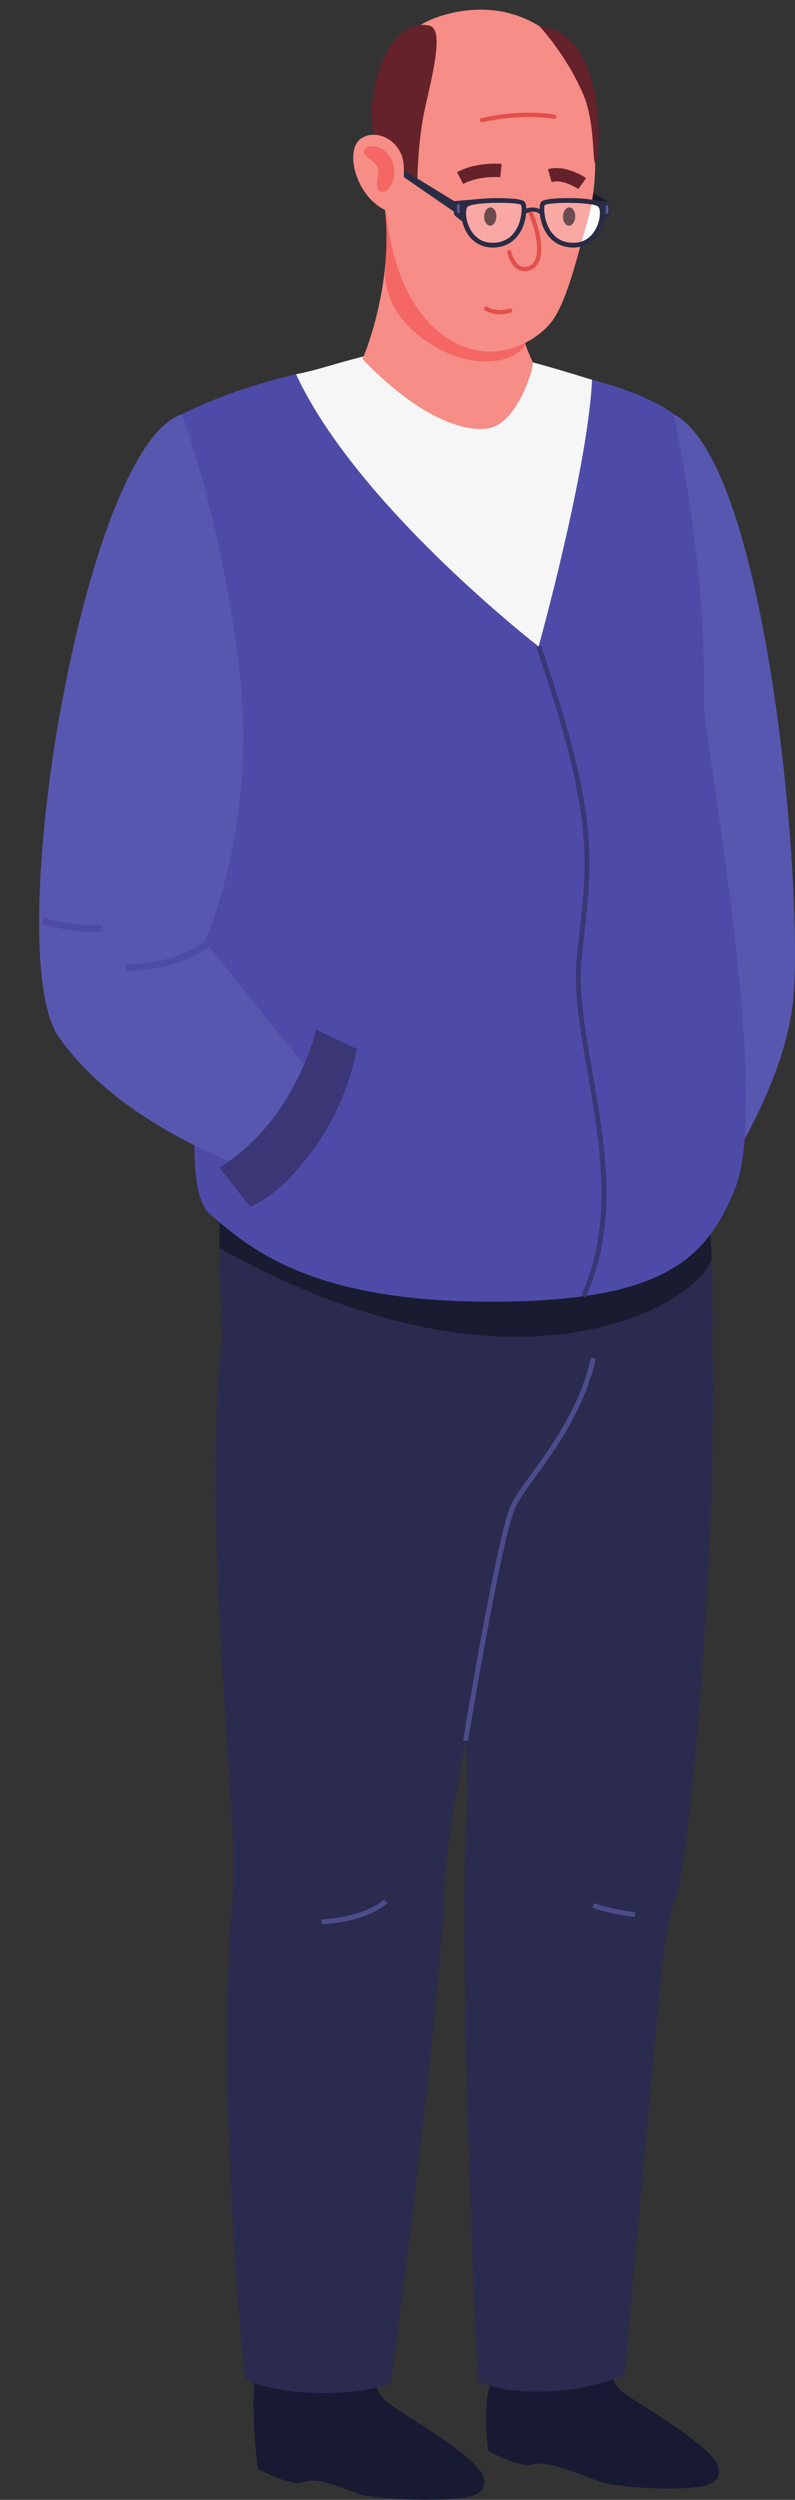 <?xml version="1.0" encoding="UTF-8"?>
<!DOCTYPE svg PUBLIC '-//W3C//DTD SVG 1.0//EN'
          'http://www.w3.org/TR/2001/REC-SVG-20010904/DTD/svg10.dtd'>
<svg height="3777.7" preserveAspectRatio="xMidYMid meet" version="1.0" viewBox="-59.2 -14.6 1202.7 3777.7" width="1202.7" xmlns="http://www.w3.org/2000/svg" xmlns:xlink="http://www.w3.org/1999/xlink" zoomAndPan="magnify"
><rect x="-59.2" y="-14.6" width="1202.7" height="3777.7" fill="#333333" stroke="none"/><defs
  ><clipPath id="a"
    ><path d="M 838 611 L 1143.5 611 L 1143.5 1868 L 838 1868 Z M 838 611"
    /></clipPath
    ><clipPath id="b"
    ><path d="M 324 3548 L 674 3548 L 674 3763.07 L 324 3763.07 Z M 324 3548"
    /></clipPath
  ></defs
  ><g
  ><g
    ><path d="M 786.055 244.629 L 862.156 291.27 L 862.156 307.41 L 786.055 255.02 L 786.055 244.629" fill="#181a2c"
    /></g
    ><g clip-path="url(#a)"
    ><path d="M 959.723 611.16 C 1100.281 683.07 1155.578 1316.91 1141.32 1490.09 C 1126.719 1667.531 959.723 1867.672 959.723 1867.672 L 838.523 1624.609 L 959.723 611.16" fill="#5857b0"
    /></g
    ><g
    ><path d="M 1024.012 3705.238 C 996.387 3666.699 899.707 3615.531 878.984 3596.879 C 858.266 3578.23 869.637 3545.691 811.617 3545.691 C 753.598 3545.691 716.305 3560.191 691.438 3576.77 C 666.57 3593.352 679.43 3689.25 679.43 3689.25 C 679.43 3689.25 727.605 3715.148 745.219 3709.969 C 762.836 3704.789 787.008 3711.781 846.578 3735.102 C 864.523 3742.121 945.453 3750.371 997.07 3743.57 C 1044.75 3737.289 1024.012 3705.238 1024.012 3705.238" fill="#171a32"
    /></g
    ><g clip-path="url(#b)"
    ><path d="M 669.043 3721.648 C 641.426 3683.109 544.742 3631.941 524.023 3613.289 C 503.301 3594.641 514.676 3562.102 456.656 3562.102 C 398.637 3562.102 362.117 3537.68 337.254 3554.25 C 312.387 3570.828 330.926 3716.281 330.926 3716.281 C 330.926 3716.281 379.102 3742.18 396.715 3737 C 414.328 3731.82 424.059 3730.891 483.633 3754.199 C 501.578 3761.219 590.492 3766.781 642.105 3759.98 C 689.789 3753.711 669.043 3721.648 669.043 3721.648" fill="#171a32"
    /></g
    ><g
    ><path d="M 1019.031 2023.371 C 1025.109 2316.102 986.062 2779.141 963.746 2851.672 C 941.434 2924.191 943.289 2949.129 919.336 3204.641 C 891.441 3502.172 886.027 3574.078 886.027 3574.078 C 826.035 3601.77 715.164 3610.039 663.449 3583.172 C 663.449 3583.172 634.598 2952.078 645.758 2756.82 C 656.914 2561.57 606.703 2081.789 606.703 2081.789 L 278.316 2023.371 L 651.336 1986.949 L 1019.031 2023.371" fill="#2b2b4f"
    /></g
    ><g
    ><path d="M 1019.031 2023.371 C 773.973 2070.07 526.988 2067.98 278.316 2023.371 C 275.398 1979.078 273.207 1926.281 272.723 1871.289 C 272.477 1846.461 272.723 1821.16 273.695 1796.09 L 280.508 1796.09 C 280.508 1796.09 994.941 1661.781 1010.52 1796.09 C 1013.922 1824.809 1016.109 1856.691 1017.57 1889.051 C 1019.52 1935.289 1019.52 1982.73 1019.031 2023.371" fill="#2b2b4f"
    /></g
    ><g
    ><path d="M 1017.559 1889.051 C 992.02 1960.148 715.277 2120.102 272.703 1871.289 C 272.461 1846.469 272.703 1821.16 273.676 1796.09 L 280.492 1796.09 C 280.492 1796.09 994.926 1661.781 1010.5 1796.09 C 1013.898 1824.809 1016.09 1856.691 1017.559 1889.051" fill="#191b31"
    /></g
    ><g
    ><path d="M 1052.18 1783.191 C 1008.91 1887.852 945.051 1954.18 674.734 1952.41 C 403.711 1950.988 314.316 1867.621 258.262 1820.09 C 202.57 1772.551 266.062 1477.051 247.617 1285.84 C 246.199 1270.941 228.816 1015.879 216.047 916.551 C 195.473 759.039 216.047 613.602 216.047 611.469 C 216.047 611.469 279.195 577.41 380.289 552.941 C 397.676 548.68 416.477 544.422 436.344 541.23 C 496.648 530.23 566.887 524.199 642.453 529.531 C 707.727 533.781 761.293 541.941 803.859 551.16 C 815.562 553.648 826.207 556.48 836.496 559.32 C 927.672 583.09 959.594 611.109 959.594 611.109 C 959.594 611.109 978.754 695.539 992.23 806.93 C 1000.031 869.012 1005.711 939.25 1005.711 1008.43 C 1005.711 1018.719 1005.711 1029 1005.359 1039.289 C 1003.941 1098.891 1110.359 1642.719 1052.18 1783.191" fill="#4e4ba8"
    /></g
    ><g
    ><path d="M 741.047 549.148 C 738.785 557.422 718.055 623.539 679.316 630.25 C 659.379 633.59 636.391 628.031 613.223 617.898 C 618.488 619.27 646.301 627.691 675.742 624.77 C 706.32 621.891 737.262 557.359 741.047 549.148" fill="#91312d"
    /></g
    ><g
    ><path d="M 280.348 1982.77 C 240.535 2262.48 303.074 2737.371 293.566 2841.07 C 265.531 3146.879 311.488 3580.898 311.488 3580.898 C 370.535 3608.148 475.598 3606.602 531.793 3587.711 C 531.793 3587.711 608.035 3016.949 612.477 2843.262 C 616.281 2694.449 763.246 2054.578 763.246 2054.578 L 280.348 1982.77" fill="#2b2b4f"
    /></g
    ><g
    ><path d="M 216.086 611.41 C 67.348 658.422 -59.199 1423.398 29.266 1551.762 C 117.73 1680.109 298.977 1744.172 298.977 1744.172 C 361.801 1705.762 402.398 1660.879 410.094 1606.449 L 250.508 1407.891 C 250.508 1407.891 327.426 1241.281 304.488 1015.102 C 281.555 788.91 216.086 611.41 216.086 611.41" fill="#5857b0"
    /></g
    ><g
    ><path d="M 836.496 559.32 C 829.762 696.25 755.613 962.309 755.613 962.309 C 755.613 962.309 480.52 749.621 388.703 550.91 C 449.008 539.91 528.398 500.75 639.773 510.879 C 704.918 516.801 826.207 556.48 836.496 559.32" fill="#f6f6f6"
    /></g
    ><g
    ><path d="M 747.086 533.48 C 747.086 533.48 744.797 547.34 744.383 547.719 C 742.016 556.379 720.324 625.57 679.781 632.602 C 658.914 636.078 634.859 630.27 610.617 619.672 L 609.836 619.238 C 547.641 592.262 489.223 527.84 489.223 527.84 C 489.223 527.84 516.348 467.41 523.992 382.078 C 524.781 372.961 525.172 363.809 525.566 354.66 C 526.227 329.988 524.52 304.809 519.609 279.898 C 518.605 275.48 517.586 271.449 516.578 267.031 C 516.578 267.031 721.273 269.031 712.199 331.988 C 708.254 358.91 712.93 398.559 719.336 435.09 C 721.828 451.129 725.156 466.41 728.16 480.09 C 734.535 507.852 747.086 533.48 747.086 533.48" fill="#f68d86"
    /></g
    ><g
    ><path d="M 523.93 382.16 C 514.195 471.121 603.492 517.699 641.207 527.051 C 705.633 543.031 734.801 512.422 735.051 506.43 C 731.953 492.898 722.012 451.141 719.246 435.078 L 526.469 270.32 L 519.598 280.02 C 524.512 304.961 526.074 330.18 525.5 354.488 C 525.293 363.859 524.77 373.102 523.93 382.16" fill="#f46764"
    /></g
    ><g
    ><path d="M 513.676 165.672 L 523.023 278.281 C 523.023 278.281 523.812 458.18 638.402 507.672 C 699.422 533.969 761.102 497.648 781.523 462.359 C 801.848 427.25 814.77 370.77 830.461 315.012 C 842.367 272.641 841.723 233.262 840.684 209.012 C 840.684 209.012 840.684 209.012 840.68 208.891 C 840.359 201.301 840.02 195.301 840 190.98 C 839.574 155.449 832.195 123.5 818.945 96.191 C 784.402 24.078 710.297 -14.648 623.727 5.148 C 557.664 20.148 530.188 60.328 519.188 96.738 C 508.188 133.039 513.676 165.672 513.676 165.672" fill="#f68d86"
    /></g
    ><g
    ><path d="M 506.582 189.039 C 491.629 122.059 529.406 10.02 590.422 24.211 C 612.66 29.391 595.977 94.051 583.715 149.34 C 572.738 198.828 572.266 256.16 572.266 256.16 L 551.863 253.141 L 506.582 189.039" fill="#65222a"
    /></g
    ><g
    ><path d="M 551.676 236.48 C 550.336 198.789 510.602 178.012 486.512 195.078 C 462.426 212.148 477.926 278.73 520.98 301.512 C 544.191 313.801 553.922 299.5 551.676 236.48" fill="#f68d86"
    /></g
    ><g
    ><path d="M 537.391 246.281 C 536.02 207.32 500.902 200.93 493.402 210.051 C 485.902 219.16 499.816 222.93 509.812 234.281 C 519.812 245.629 502.441 269.23 517.141 275.02 C 525.113 278.16 537.977 262.941 537.391 246.281" fill="#f46764"
    /></g
    ><g
    ><path d="M 669.945 170.148 C 670.156 170.148 670.406 170.148 670.664 170.07 C 731.293 156.281 778.219 164.84 778.684 164.879 C 780.453 165.262 782.059 164.078 782.395 162.352 C 782.73 160.621 781.594 158.98 779.863 158.641 C 777.879 158.219 731.336 149.66 669.23 163.91 C 667.543 164.289 666.445 165.98 666.867 167.711 C 667.207 169.18 668.512 170.148 669.945 170.148" fill="#e24f4c"
    /></g
    ><g
    ><path d="M 757.191 25.34 C 862.348 35.48 849.059 231.52 841.195 231.52 C 837.109 231.52 840.977 170.52 823.629 129.18 C 798.641 69.621 757.191 25.34 757.191 25.34" fill="#65222a"
    /></g
    ><g
    ><path d="M 673.367 312.391 C 673.172 319.98 677.113 326.25 682.172 326.379 C 687.23 326.512 691.492 320.461 691.688 312.859 C 691.887 305.27 687.941 299.012 682.887 298.871 C 677.824 298.738 673.562 304.789 673.367 312.391" fill="#381216"
    /></g
    ><g
    ><path d="M 792.629 312.391 C 792.434 319.98 796.375 326.25 801.434 326.379 C 806.496 326.512 810.754 320.461 810.953 312.859 C 811.148 305.27 807.207 299.012 802.148 298.871 C 797.09 298.738 792.828 304.789 792.629 312.391" fill="#381216"
    /></g
    ><g
    ><path d="M 734.328 395.129 C 736.141 395.129 737.996 394.922 739.895 394.461 C 747.02 392.809 752.332 388.559 755.66 381.809 C 764.602 363.762 756.926 329.398 746.047 305.16 C 745.332 303.559 743.52 302.84 741.832 303.559 C 740.23 304.27 739.512 306.172 740.23 307.77 C 750.898 331.422 757.645 363.512 749.969 379.031 C 747.48 384.039 743.73 387.078 738.461 388.301 C 733.949 389.398 730.07 388.809 726.613 386.531 C 717.504 380.711 714.301 365.828 714.301 365.699 C 713.922 363.969 712.32 362.922 710.551 363.211 C 708.82 363.59 707.723 365.238 708.059 366.969 C 708.227 367.68 711.812 384.59 723.195 391.84 C 726.613 394.031 730.32 395.129 734.328 395.129" fill="#e24f4c"
    /></g
    ><g
    ><path d="M 697.438 460.441 C 702.285 460.441 707.68 459.68 713.5 457.699 C 715.188 457.148 716.07 455.34 715.48 453.699 C 714.891 452.012 713.121 451.121 711.477 451.711 C 692.418 458.25 678.125 449.23 677.957 449.102 C 676.48 448.129 674.5 448.551 673.574 450.031 C 672.602 451.5 673.023 453.441 674.5 454.41 C 675.004 454.75 683.984 460.441 697.438 460.441" fill="#e24f4c"
    /></g
    ><g
    ><path d="M 826.863 1945.801 C 877.453 1835.871 856.148 1714.199 837.328 1606.84 C 826.199 1543.34 815.707 1483.391 820.938 1432.48 C 822.184 1420.371 823.453 1408.891 824.699 1397.82 C 837.648 1281.441 845.449 1211.172 759.168 961.078 L 752.059 963.559 C 837.766 1212.039 830.016 1281.648 817.18 1396.98 C 815.965 1408.078 814.668 1419.59 813.426 1431.73 C 808.074 1483.648 818.684 1544.121 829.898 1608.141 C 848.516 1714.398 869.617 1834.859 819.984 1942.621 L 826.863 1945.801" fill="#3b3777"
    /></g
    ><g
    ><path d="M 272.633 1749.91 C 272.633 1749.91 325.059 1720.699 366.793 1657.051 C 408.527 1593.41 418.961 1541.238 418.961 1541.238 L 480.52 1570.449 C 480.52 1570.449 469.043 1648.699 414.789 1722.781 C 360.531 1796.859 319.094 1808.93 319.094 1808.93 L 272.633 1749.91" fill="#3b3777"
    /></g
    ><g
    ><path d="M 648.715 2616.711 C 649.234 2613.59 700.285 2304.469 720.691 2262.73 C 726.852 2250.09 738.18 2234.48 751.305 2216.422 C 782.148 2173.84 824.406 2115.531 842.129 2038.852 L 834.902 2037.172 C 817.527 2112.41 775.785 2170 745.289 2212.051 C 731.992 2230.41 720.488 2246.281 714.047 2259.488 C 693.176 2302.18 643.516 2602.719 641.43 2615.5 L 648.715 2616.711" fill="#4d4c8b"
    /></g
    ><g
    ><path d="M 901.098 2882.512 L 901.965 2875.16 C 901.586 2875.109 863.027 2870.422 839.871 2861.32 L 837.156 2868.199 C 861.207 2877.648 899.477 2882.301 901.098 2882.512" fill="#4d4c8b"
    /></g
    ><g
    ><path d="M 427.555 2893.488 C 500.168 2888.75 525.953 2862.16 527.02 2861.031 L 521.645 2855.941 C 521.414 2856.199 496.406 2881.578 427.09 2886.09 L 427.555 2893.488" fill="#4d4c8b"
    /></g
    ><g
    ><path d="M 134.242 1452.66 C 149.883 1452.66 212.98 1450.262 260.797 1413.23 L 254.609 1405.25 C 203.73 1444.68 131.844 1442.449 131.09 1442.512 L 130.742 1452.629 C 131.09 1452.629 132.309 1452.66 134.242 1452.66" fill="#4e4ba4"
    /></g
    ><g
    ><path d="M 81.402 1393.719 C 90.363 1393.719 95.77 1393.172 96.375 1393.109 L 95.277 1383.051 C 94.844 1383.109 54.895 1387.18 6.793 1371.75 L 3.73 1381.34 C 36.25 1391.809 64.84 1393.719 81.402 1393.719" fill="#4e4ba4"
    /></g
    ><g
    ><path d="M 686.773 354.84 C 686.605 354.84 686.434 354.84 686.266 354.84 C 656.055 354.5 647.645 338.07 643.973 302.059 L 641.289 297.441 L 657.637 290.16 L 726.543 291.879 L 733.789 294.309 L 729.879 325.301 C 729.879 325.301 716.621 354.84 686.773 354.84 M 682.727 298.871 C 677.734 298.871 673.562 304.871 673.367 312.391 C 673.172 319.98 677.113 326.25 682.172 326.379 C 682.227 326.379 682.277 326.379 682.332 326.379 C 687.32 326.379 691.496 320.379 691.688 312.859 C 691.887 305.27 687.941 299.012 682.887 298.871 C 682.832 298.871 682.777 298.871 682.727 298.871" fill="#f9a8a3"
    /></g
    ><g
    ><path d="M 682.332 326.379 C 682.277 326.379 682.227 326.379 682.172 326.379 C 677.113 326.25 673.172 319.98 673.367 312.391 C 673.562 304.871 677.734 298.871 682.727 298.871 C 682.777 298.871 682.832 298.871 682.887 298.871 C 687.941 299.012 691.887 305.27 691.688 312.859 C 691.496 320.379 687.32 326.379 682.332 326.379" fill="#6b4b50"
    /></g
    ><g
    ><path d="M 641.691 263.398 C 666.059 250.301 697.449 253.141 697.711 253.141 L 699.676 233.02 C 698.172 232.93 662.039 229.551 632.152 245.59 L 641.691 263.398" fill="#65222a"
    /></g
    ><g
    ><path d="M 819.816 353.809 C 823.301 341.02 826.805 328 830.461 315.012 C 832.828 306.59 834.699 298.281 836.168 290.191 L 837.109 290.172 L 851.977 300.41 L 851.016 302.059 C 847.84 333.199 841.117 349.711 819.816 353.809" fill="#fcfcfc"
    /></g
    ><g
    ><path d="M 851.977 300.41 L 837.109 290.172 L 837.352 290.16 L 853.699 297.441 L 851.977 300.41" fill="#545668"
    /></g
    ><g
    ><path d="M 808.219 354.84 C 778.367 354.84 765.109 325.301 765.109 325.301 L 761.195 294.309 L 768.449 291.879 L 836.168 290.191 C 834.699 298.281 832.828 306.59 830.461 315.012 C 826.805 328 823.301 341.02 819.816 353.809 C 816.488 354.449 812.809 354.789 808.727 354.84 C 808.555 354.84 808.387 354.84 808.219 354.84 M 801.988 298.871 C 796.996 298.871 792.824 304.871 792.629 312.391 C 792.434 319.98 796.375 326.25 801.434 326.379 C 801.484 326.379 801.539 326.379 801.594 326.379 C 806.586 326.379 810.758 320.379 810.953 312.859 C 811.148 305.27 807.207 299.012 802.148 298.871 C 802.098 298.871 802.043 298.871 801.988 298.871" fill="#f9a8a3"
    /></g
    ><g
    ><path d="M 801.594 326.379 C 801.539 326.379 801.484 326.379 801.434 326.379 C 796.375 326.25 792.434 319.98 792.629 312.391 C 792.824 304.871 796.996 298.871 801.988 298.871 C 802.043 298.871 802.098 298.871 802.148 298.871 C 807.207 299.012 811.148 305.27 810.953 312.859 C 810.758 320.379 806.586 326.379 801.594 326.379" fill="#6b4b50"
    /></g
    ><g
    ><path d="M 815.68 271.078 L 827.414 254.66 C 826.23 253.77 797.234 233.539 769.832 241.051 L 775.211 260.539 C 793.305 255.559 815.449 270.941 815.68 271.078" fill="#65222a"
    /></g
    ><g
    ><path d="M 728.961 294.91 C 730.656 297.988 730.855 316.621 721.895 331.98 C 714.238 345.199 702.398 352.031 686.727 352.301 C 686.488 352.301 686.215 352.301 685.941 352.301 C 663.992 352.301 654.051 336.59 650.062 327.16 C 644.418 313.82 645.207 300.91 648.207 297.879 C 652.43 293.691 675.52 291.879 696.004 291.879 C 711.91 291.879 726.273 292.941 728.961 294.91 Z M 686.887 359.488 C 709.738 359.09 721.938 346.301 728.133 335.609 C 738.156 318.398 738.434 297.238 735.277 291.441 C 734.25 289.59 732 287.648 722.328 286.27 C 704.016 283.738 652.469 283.43 643.152 292.781 C 637.156 298.781 637.273 315.441 643.43 329.961 C 651.363 348.789 666.875 359.488 685.977 359.488 C 686.297 359.488 686.57 359.488 686.887 359.488" fill="#2a2b45"
    /></g
    ><g
    ><path d="M 807.426 352.301 C 791.797 352.031 779.992 345.238 772.297 332.102 C 763.34 316.699 763.496 298.031 764.801 295.391 C 771.391 290.461 838.449 290.379 845.988 297.879 C 848.988 300.91 849.777 313.82 844.094 327.199 C 840.105 336.59 830.121 352.301 808.215 352.301 C 807.938 352.301 807.664 352.301 807.426 352.301 Z M 850.723 330 C 856.879 315.48 857.039 298.781 851.039 292.82 C 841.723 283.43 790.098 283.672 771.824 286.309 C 762.152 287.648 759.902 289.59 758.879 291.441 C 755.723 297.281 756.035 318.52 766.102 335.73 C 772.297 346.34 784.492 359.09 807.266 359.488 C 807.586 359.488 807.859 359.488 808.176 359.488 C 827.281 359.488 842.75 348.789 850.723 330" fill="#2a2b45"
    /></g
    ><g
    ><path d="M 667.805 285.91 C 641.457 288.379 631.148 288.871 627.965 289.391 C 625.914 289.719 626.859 309.191 628.406 310.641 C 630.602 312.711 642.672 322.09 642.672 322.09 C 642.672 322.09 640.559 309.691 642.07 302.48 C 643.582 295.262 653.539 291.879 653.539 291.879 L 667.805 285.91" fill="#2a2b45"
    /></g
    ><g
    ><path d="M 840.539 288.18 C 856.656 289.5 861.957 290.59 862.645 291.512 C 863.328 292.441 864.152 308.551 862.309 310.961 C 860.461 313.359 849.637 322.949 849.637 322.949 C 849.637 322.949 853.273 300.801 848.309 295.93 C 843.344 291.07 840.539 288.18 840.539 288.18" fill="#2a2b45"
    /></g
    ><g
    ><path d="M 551.863 242.738 L 627.965 289.391 L 627.965 305.531 L 551.863 253.141 L 551.863 242.738" fill="#2a2b45"
    /></g
    ><g
    ><path d="M 860.887 308.43 C 860.918 308.172 861.668 301.961 860.688 295.629 L 856.695 296.262 C 857.594 302.02 856.898 307.852 856.898 307.91 L 860.887 308.43" fill="#585997"
    /></g
    ><g
    ><path d="M 632.414 307.219 L 636.461 306.93 C 636.461 306.871 635.996 301.031 636.461 294.441 L 632.414 294.148 C 631.949 301.09 632.414 306.988 632.414 307.219" fill="#585997"
    /></g
    ><g
    ><path d="M 733.789 302.059 C 733.789 302.059 739.699 298.57 747.316 298.941 C 754.676 299.289 759.586 302.699 759.586 302.699 L 760.105 310.871 C 760.105 310.871 755.562 305.578 747.449 305.09 C 740.273 304.66 733.254 310.199 733.254 310.199 L 733.789 302.059" fill="#2a2b45"
    /></g
  ></g
></svg
>
